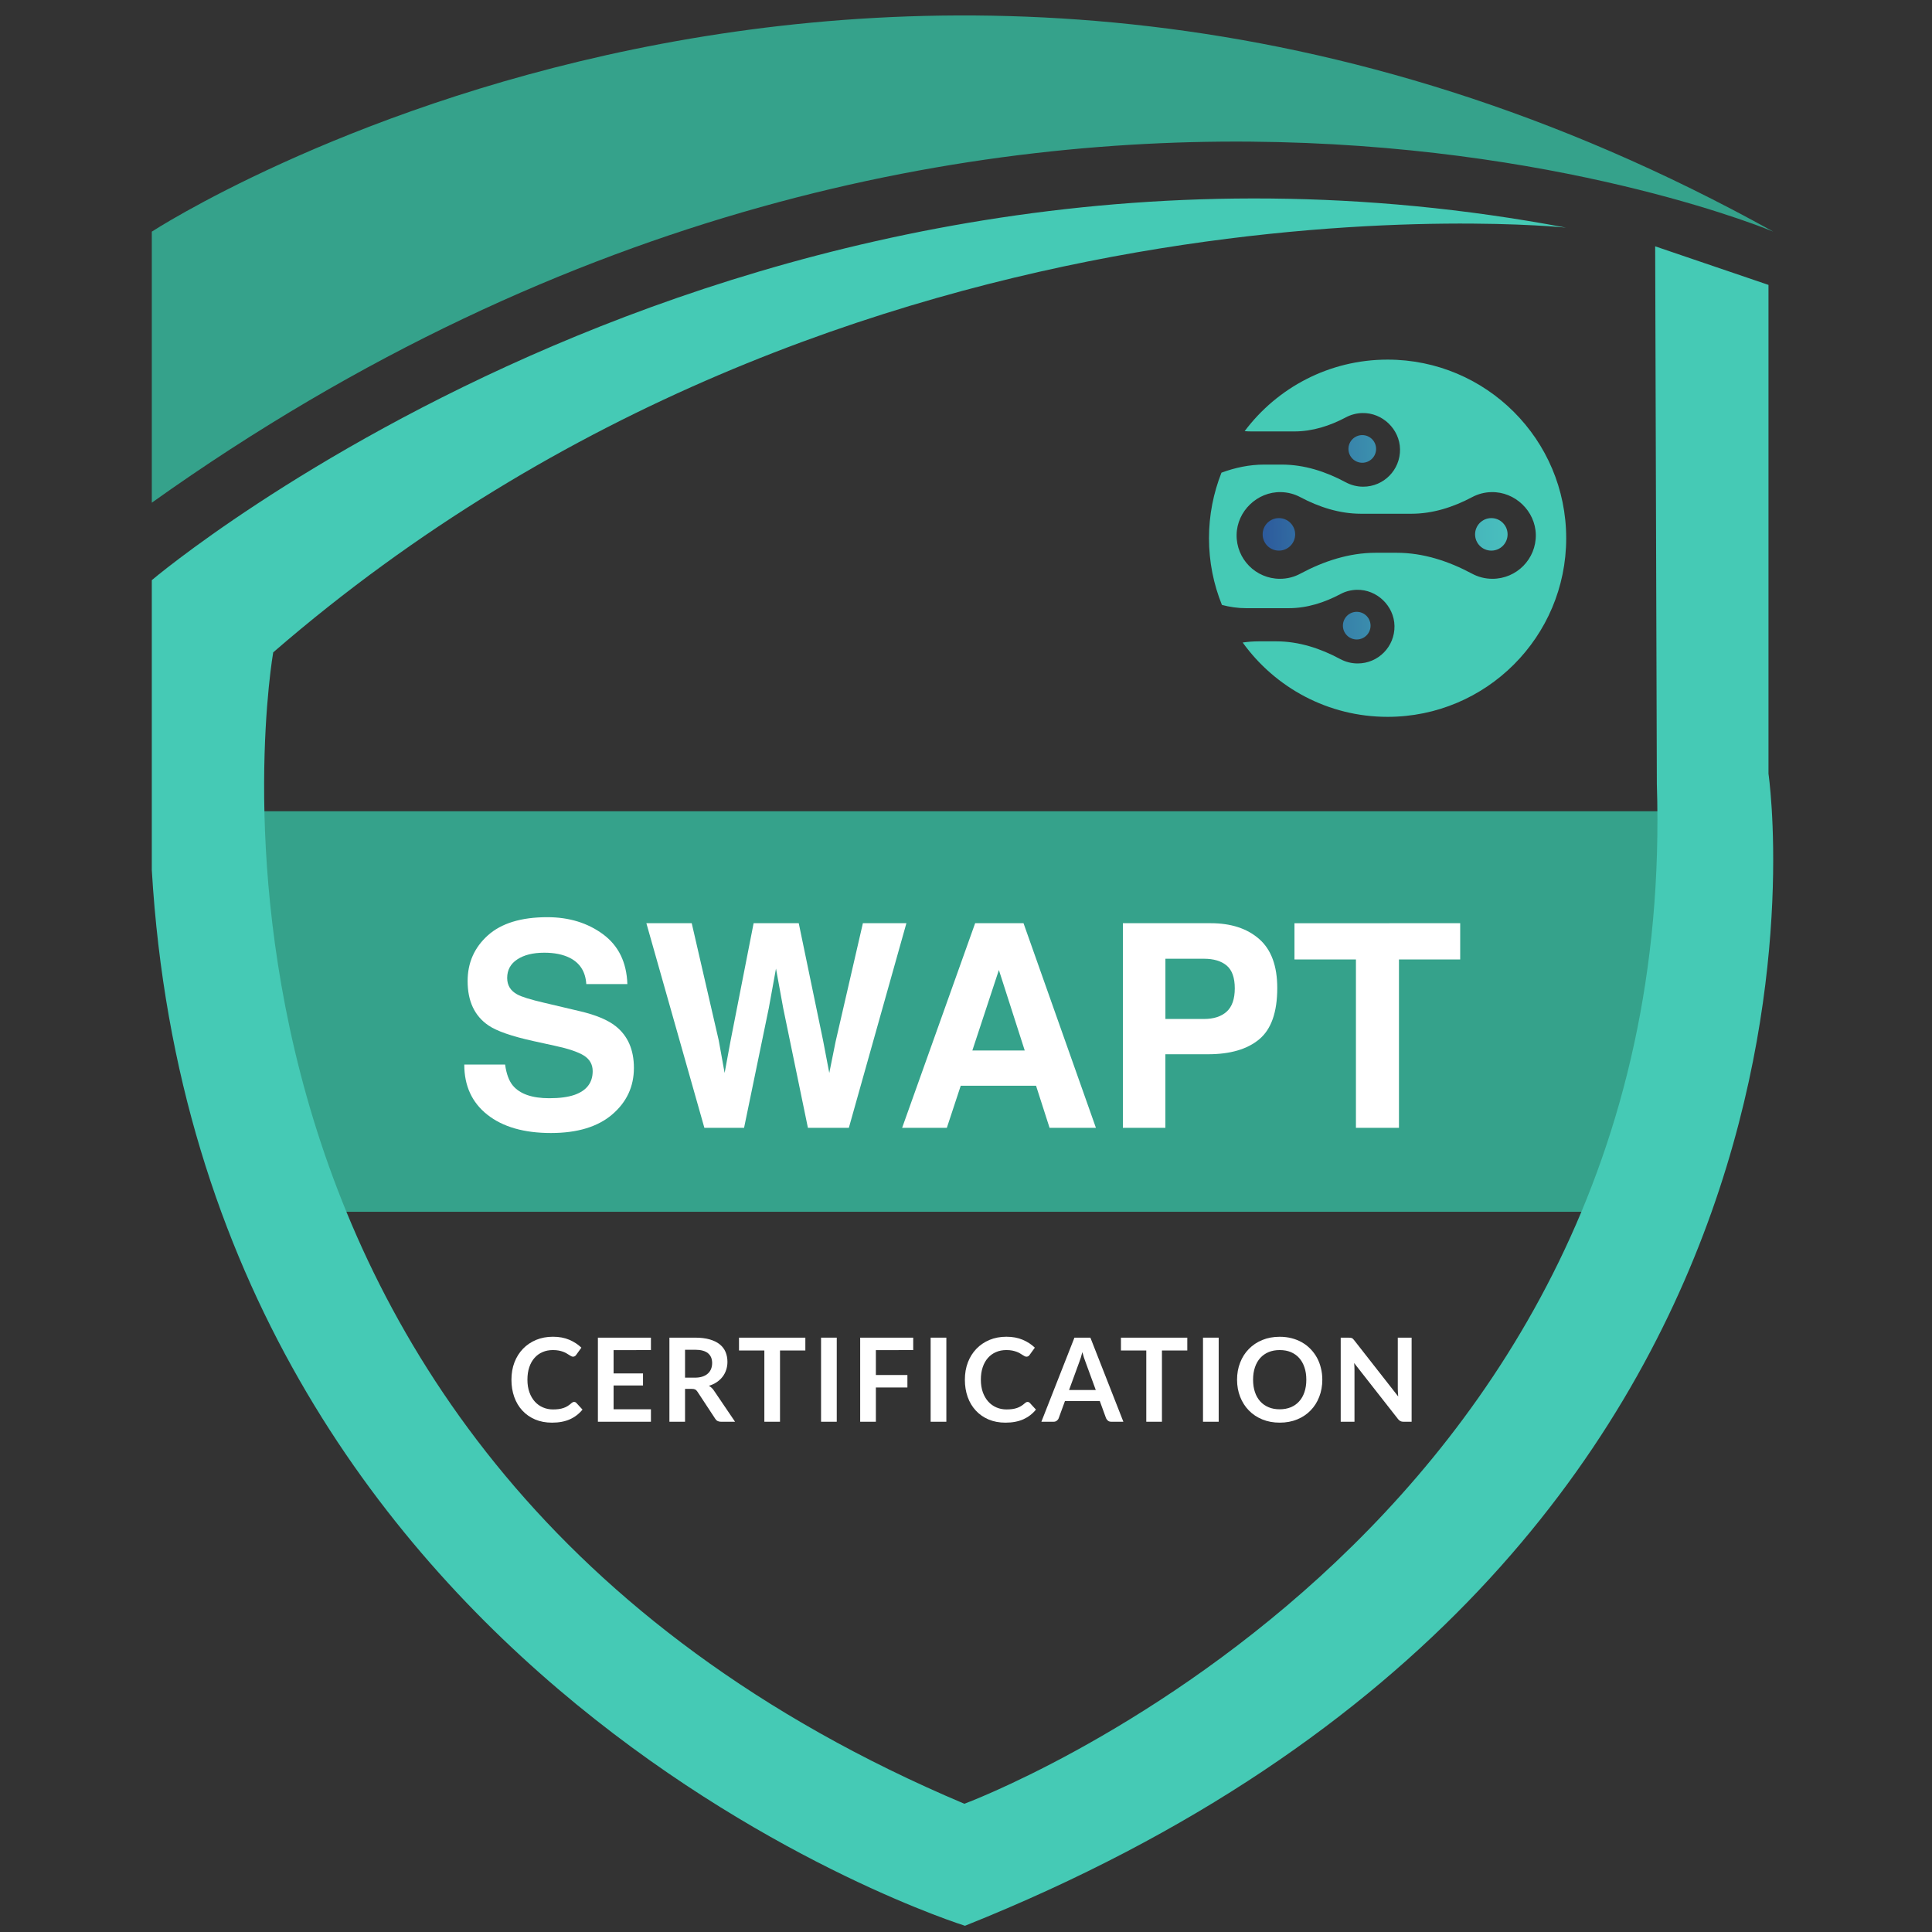 <?xml version="1.0" encoding="utf-8"?>
<!-- Generator: Adobe Illustrator 16.0.0, SVG Export Plug-In . SVG Version: 6.00 Build 0)  -->
<!DOCTYPE svg PUBLIC "-//W3C//DTD SVG 1.1//EN" "http://www.w3.org/Graphics/SVG/1.1/DTD/svg11.dtd">
<svg version="1.1" id="Layer_1" xmlns="http://www.w3.org/2000/svg" xmlns:xlink="http://www.w3.org/1999/xlink" x="0px" y="0px"
	 width="140px" height="140px" viewBox="0 0 140 140" enable-background="new 0 0 140 140" xml:space="preserve">
<rect x="0" y="0" width="140" height="140" fill="#333333" stroke="none"/>
<g>
	
		<linearGradient id="SVGID_1_" gradientUnits="userSpaceOnUse" x1="695.474" y1="909.767" x2="724.071" y2="909.267" gradientTransform="matrix(1 0 0 1 -607.581 -870.961)">
		<stop  offset="0" style="stop-color:#264093"/>
		<stop  offset="0.221" style="stop-color:#326EA3"/>
		<stop  offset="0.466" style="stop-color:#3E99B1"/>
		<stop  offset="0.687" style="stop-color:#47B9BC"/>
		<stop  offset="0.872" style="stop-color:#4CCCC3"/>
		<stop  offset="1" style="stop-color:#4ED3C5"/>
	</linearGradient>
	<circle fill="url(#SVGID_1_)" cx="92.674" cy="38.722" r="1.178"/>
	
		<linearGradient id="SVGID_2_" gradientUnits="userSpaceOnUse" x1="695.49" y1="910.035" x2="724.085" y2="909.535" gradientTransform="matrix(1 0 0 1 -607.581 -870.961)">
		<stop  offset="0" style="stop-color:#264093"/>
		<stop  offset="0.221" style="stop-color:#326EA3"/>
		<stop  offset="0.466" style="stop-color:#3E99B1"/>
		<stop  offset="0.687" style="stop-color:#47B9BC"/>
		<stop  offset="0.872" style="stop-color:#4CCCC3"/>
		<stop  offset="1" style="stop-color:#4ED3C5"/>
	</linearGradient>
	<circle fill="url(#SVGID_2_)" cx="108.068" cy="38.722" r="1.178"/>
	<path fill="#45CAB5" d="M100.549,26.059c-4.236,0-7.996,2.038-10.357,5.183c0.166,0.015,0.334,0.021,0.502,0.021h3.103
		c1.317,0,2.577-0.407,3.74-1.025c0.354-0.188,0.759-0.297,1.185-0.307c1.451-0.034,2.705,1.167,2.729,2.62
		c0.024,1.496-1.179,2.716-2.668,2.716c-0.455,0-0.886-0.115-1.261-0.316c-1.438-0.774-2.998-1.285-4.635-1.285h-1.285
		c-1.064,0-2.099,0.22-3.09,0.586c-0.58,1.47-0.904,3.073-0.904,4.749c0,1.711,0.334,3.341,0.938,4.835
		c0.565,0.148,1.151,0.235,1.747,0.235h3.104c1.315,0,2.578-0.407,3.74-1.023c0.352-0.19,0.756-0.298,1.184-0.308
		c1.453-0.035,2.705,1.166,2.729,2.62c0.026,1.496-1.177,2.716-2.667,2.716c-0.456,0-0.886-0.115-1.262-0.317
		c-1.438-0.774-3-1.285-4.631-1.285h-1.291c-0.389,0-0.773,0.032-1.15,0.085c2.35,3.261,6.176,5.386,10.501,5.386
		c7.147,0,12.943-5.797,12.943-12.944C113.492,31.854,107.697,26.059,100.549,26.059z M108.146,41.942
		c-0.535,0-1.039-0.134-1.482-0.374c-1.693-0.907-3.533-1.512-5.456-1.512h-1.517c-1.924,0-3.765,0.605-5.459,1.512
		c-0.438,0.239-0.942,0.374-1.481,0.374c-1.753,0-3.171-1.436-3.142-3.196c0.029-1.709,1.504-3.125,3.214-3.085
		c0.505,0.01,0.979,0.14,1.395,0.361c1.37,0.728,2.855,1.206,4.403,1.206h3.656c1.548,0,3.033-0.478,4.404-1.206
		c0.416-0.222,0.891-0.352,1.391-0.361c1.713-0.04,3.189,1.375,3.219,3.085C111.32,40.507,109.9,41.942,108.146,41.942z"/>
	
		<linearGradient id="SVGID_3_" gradientUnits="userSpaceOnUse" x1="695.592" y1="916.479" x2="724.189" y2="915.979" gradientTransform="matrix(1 0 0 1 -607.581 -870.961)">
		<stop  offset="0" style="stop-color:#264093"/>
		<stop  offset="0.221" style="stop-color:#326EA3"/>
		<stop  offset="0.466" style="stop-color:#3E99B1"/>
		<stop  offset="0.687" style="stop-color:#47B9BC"/>
		<stop  offset="0.872" style="stop-color:#4CCCC3"/>
		<stop  offset="1" style="stop-color:#4ED3C5"/>
	</linearGradient>
	<circle fill="url(#SVGID_3_)" cx="98.314" cy="45.337" r="1.002"/>
	
		<linearGradient id="SVGID_4_" gradientUnits="userSpaceOnUse" x1="695.368" y1="903.684" x2="723.973" y2="903.183" gradientTransform="matrix(1 0 0 1 -607.581 -870.961)">
		<stop  offset="0" style="stop-color:#264093"/>
		<stop  offset="0.221" style="stop-color:#326EA3"/>
		<stop  offset="0.466" style="stop-color:#3E99B1"/>
		<stop  offset="0.687" style="stop-color:#47B9BC"/>
		<stop  offset="0.872" style="stop-color:#4CCCC3"/>
		<stop  offset="1" style="stop-color:#4ED3C5"/>
	</linearGradient>
	<circle fill="url(#SVGID_4_)" cx="98.715" cy="32.531" r="1.002"/>
</g>
<path fill="#35A28B" d="M11,36.427V16.786c0,0,54.016-35.251,117.501,0C128.501,16.786,72.029-7.065,11,36.427z"/>
<rect x="18.02" y="58.786" fill="#35A28B" width="104.06" height="29.024"/>
<g>
	<path fill="#FFFFFF" d="M36.602,77.146c0.095,0.68,0.284,1.186,0.564,1.521c0.514,0.609,1.393,0.915,2.64,0.915
		c0.747,0,1.353-0.082,1.817-0.241c0.884-0.309,1.325-0.883,1.325-1.722c0-0.489-0.216-0.867-0.649-1.136
		c-0.433-0.262-1.118-0.493-2.058-0.695l-1.605-0.352c-1.577-0.349-2.661-0.728-3.251-1.137c-0.999-0.684-1.499-1.753-1.499-3.209
		c0-1.326,0.489-2.43,1.466-3.309c0.978-0.877,2.414-1.318,4.307-1.318c1.582,0,2.931,0.416,4.048,1.243
		c1.116,0.828,1.701,2.03,1.755,3.604h-2.977c-0.055-0.891-0.454-1.525-1.197-1.9c-0.495-0.248-1.109-0.373-1.845-0.373
		c-0.818,0-1.472,0.162-1.959,0.485c-0.488,0.32-0.732,0.77-0.732,1.346c0,0.53,0.241,0.925,0.721,1.187
		c0.31,0.176,0.966,0.379,1.97,0.613l2.602,0.614c1.141,0.269,1.995,0.627,2.564,1.075c0.883,0.697,1.326,1.707,1.326,3.027
		c0,1.355-0.524,2.479-1.571,3.374c-1.047,0.896-2.526,1.345-4.438,1.345c-1.952,0-3.487-0.441-4.606-1.323
		c-1.118-0.882-1.677-2.093-1.677-3.638h2.958V77.146z"/>
	<path fill="#FFFFFF" d="M50.125,66.899l1.957,8.49l0.427,2.363l0.427-2.314l1.674-8.539h3.27l1.761,8.488l0.452,2.365l0.458-2.273
		l1.977-8.58h3.153l-4.17,14.826h-2.967l-1.79-8.67l-0.523-2.868l-0.522,2.868l-1.791,8.67h-2.877l-4.203-14.826H50.125z"/>
	<path fill="#FFFFFF" d="M70.663,66.899h3.505l5.246,14.826h-3.359l-0.979-3.048h-5.458l-1.006,3.048h-3.24L70.663,66.899z
		 M70.46,76.123h3.796l-1.873-5.833L70.46,76.123z"/>
	<path fill="#FFFFFF" d="M91.252,75.307c-0.868,0.727-2.107,1.088-3.718,1.088h-3.086v5.33h-3.079V66.899h6.365
		c1.468,0,2.639,0.382,3.511,1.146c0.873,0.764,1.31,1.949,1.31,3.551C92.555,73.346,92.119,74.583,91.252,75.307z M88.889,69.966
		c-0.394-0.328-0.943-0.492-1.648-0.492h-2.791v4.365h2.791c0.705,0,1.256-0.177,1.648-0.532c0.391-0.354,0.588-0.918,0.588-1.688
		C89.477,70.846,89.279,70.295,88.889,69.966z"/>
	<path fill="#FFFFFF" d="M105.811,66.899v2.626h-4.437v12.2h-3.118V69.526h-4.454V66.9L105.811,66.899L105.811,66.899z"/>
</g>
<g>
	<path fill="#FFFFFF" d="M41.599,101.589c0.062,0,0.116,0.022,0.164,0.07l0.447,0.485c-0.248,0.307-0.552,0.541-0.912,0.703
		c-0.362,0.162-0.795,0.244-1.3,0.244c-0.453,0-0.859-0.078-1.22-0.23c-0.361-0.155-0.669-0.369-0.925-0.646
		c-0.256-0.273-0.451-0.604-0.588-0.984c-0.136-0.383-0.204-0.799-0.204-1.252c0-0.457,0.073-0.877,0.218-1.258
		c0.147-0.381,0.353-0.707,0.618-0.984c0.266-0.274,0.582-0.488,0.95-0.643c0.368-0.152,0.775-0.229,1.222-0.229
		c0.444,0,0.838,0.072,1.182,0.219c0.344,0.146,0.637,0.339,0.878,0.573l-0.379,0.526c-0.023,0.034-0.052,0.063-0.087,0.088
		c-0.035,0.025-0.083,0.039-0.145,0.039c-0.042,0-0.086-0.014-0.13-0.037c-0.045-0.023-0.094-0.053-0.147-0.088
		c-0.054-0.035-0.115-0.074-0.186-0.115c-0.07-0.043-0.151-0.081-0.244-0.115c-0.092-0.035-0.2-0.064-0.323-0.089
		c-0.122-0.023-0.263-0.035-0.423-0.035c-0.273,0-0.522,0.047-0.748,0.146c-0.227,0.096-0.421,0.237-0.584,0.422
		c-0.163,0.184-0.29,0.408-0.379,0.674c-0.09,0.265-0.134,0.566-0.134,0.908s0.048,0.646,0.146,0.914
		c0.097,0.268,0.227,0.49,0.394,0.674c0.166,0.183,0.361,0.322,0.586,0.418c0.225,0.098,0.466,0.146,0.724,0.146
		c0.154,0,0.294-0.008,0.419-0.025c0.125-0.017,0.241-0.043,0.345-0.08c0.106-0.035,0.205-0.082,0.3-0.141
		c0.093-0.058,0.187-0.128,0.28-0.214c0.028-0.024,0.057-0.044,0.088-0.06C41.532,101.596,41.564,101.589,41.599,101.589z"/>
	<path fill="#FFFFFF" d="M44.463,97.835v1.688h2.132v0.873h-2.132v1.724h2.706v0.905h-3.843v-6.094h3.843v0.902L44.463,97.835
		L44.463,97.835z"/>
	<path fill="#FFFFFF" d="M53.265,103.025h-1.024c-0.193,0-0.334-0.077-0.421-0.229l-1.282-1.951
		c-0.047-0.072-0.101-0.125-0.158-0.156c-0.057-0.029-0.142-0.045-0.254-0.045h-0.485v2.381h-1.133v-6.094h1.858
		c0.413,0,0.767,0.043,1.064,0.129c0.296,0.086,0.54,0.205,0.729,0.361c0.189,0.153,0.33,0.338,0.419,0.553
		c0.089,0.215,0.135,0.451,0.135,0.713c0,0.203-0.03,0.396-0.091,0.578c-0.06,0.185-0.147,0.35-0.261,0.498
		c-0.114,0.149-0.254,0.28-0.421,0.393c-0.167,0.111-0.357,0.201-0.57,0.266c0.072,0.042,0.14,0.092,0.202,0.148
		c0.062,0.058,0.118,0.125,0.169,0.205L53.265,103.025z M50.349,99.831c0.214,0,0.4-0.026,0.559-0.08
		c0.158-0.054,0.289-0.127,0.391-0.222c0.103-0.094,0.179-0.204,0.23-0.334c0.051-0.129,0.076-0.271,0.076-0.426
		c0-0.31-0.102-0.547-0.306-0.713c-0.203-0.164-0.514-0.248-0.933-0.248h-0.725v2.021L50.349,99.831L50.349,99.831z"/>
	<path fill="#FFFFFF" d="M58.359,97.863h-1.837v5.162h-1.134v-5.162h-1.837v-0.932h4.808V97.863L58.359,97.863z"/>
	<path fill="#FFFFFF" d="M60.634,103.025h-1.137v-6.094h1.137V103.025z"/>
	<path fill="#FFFFFF" d="M63.469,97.835v1.804h2.285v0.904h-2.285v2.482h-1.137v-6.094h3.843v0.902L63.469,97.835L63.469,97.835z"/>
	<path fill="#FFFFFF" d="M68.576,103.025h-1.138v-6.094h1.138V103.025z"/>
	<path fill="#FFFFFF" d="M74.458,101.589c0.062,0,0.116,0.022,0.164,0.07l0.446,0.485c-0.246,0.307-0.553,0.541-0.911,0.703
		c-0.362,0.162-0.796,0.244-1.302,0.244c-0.453,0-0.857-0.078-1.219-0.23c-0.361-0.155-0.67-0.369-0.925-0.646
		c-0.255-0.273-0.453-0.604-0.589-0.984c-0.136-0.383-0.203-0.799-0.203-1.252c0-0.457,0.072-0.877,0.218-1.258
		s0.353-0.707,0.619-0.984c0.265-0.274,0.581-0.488,0.949-0.643c0.367-0.152,0.774-0.229,1.222-0.229
		c0.443,0,0.838,0.072,1.182,0.219c0.345,0.146,0.638,0.339,0.879,0.573l-0.379,0.526c-0.022,0.034-0.051,0.063-0.086,0.088
		c-0.035,0.025-0.084,0.039-0.146,0.039c-0.043,0-0.087-0.014-0.132-0.037s-0.096-0.053-0.148-0.088s-0.115-0.074-0.185-0.115
		c-0.07-0.043-0.151-0.081-0.245-0.115c-0.092-0.035-0.199-0.064-0.32-0.089c-0.123-0.024-0.264-0.035-0.424-0.035
		c-0.271,0-0.523,0.047-0.748,0.146c-0.226,0.096-0.42,0.237-0.585,0.422c-0.161,0.184-0.289,0.408-0.378,0.674
		c-0.091,0.265-0.135,0.566-0.135,0.908s0.049,0.646,0.145,0.914c0.098,0.268,0.229,0.49,0.396,0.674
		c0.166,0.183,0.36,0.322,0.585,0.418c0.227,0.098,0.467,0.146,0.727,0.146c0.153,0,0.293-0.008,0.418-0.025
		c0.125-0.017,0.24-0.043,0.346-0.08c0.104-0.035,0.205-0.082,0.299-0.141c0.095-0.058,0.188-0.128,0.281-0.214
		c0.028-0.024,0.058-0.044,0.09-0.06C74.393,101.596,74.425,101.589,74.458,101.589z"/>
	<path fill="#FFFFFF" d="M81.404,103.025h-0.875c-0.1,0-0.178-0.025-0.24-0.074s-0.107-0.109-0.141-0.184l-0.453-1.244h-2.523
		l-0.455,1.244c-0.021,0.063-0.066,0.123-0.132,0.178c-0.063,0.054-0.144,0.08-0.239,0.08h-0.884l2.396-6.094h1.156L81.404,103.025z
		 M79.404,100.725L78.663,98.7c-0.038-0.093-0.074-0.199-0.115-0.321c-0.038-0.124-0.077-0.258-0.116-0.4
		c-0.035,0.144-0.074,0.276-0.113,0.401c-0.039,0.126-0.076,0.233-0.114,0.328l-0.737,2.019h1.938V100.725z"/>
	<path fill="#FFFFFF" d="M86.036,97.863h-1.837v5.162h-1.135v-5.162h-1.836v-0.932h4.808V97.863z"/>
	<path fill="#FFFFFF" d="M88.311,103.025h-1.137v-6.094h1.137V103.025z"/>
	<path fill="#FFFFFF" d="M95.82,99.979c0,0.446-0.075,0.86-0.223,1.24c-0.148,0.381-0.355,0.711-0.627,0.987
		c-0.27,0.28-0.593,0.495-0.973,0.651s-0.8,0.233-1.264,0.233c-0.463,0-0.881-0.077-1.26-0.233
		c-0.381-0.156-0.705-0.371-0.977-0.651c-0.271-0.276-0.48-0.606-0.63-0.987c-0.15-0.38-0.224-0.794-0.224-1.24
		s0.072-0.859,0.224-1.24c0.147-0.383,0.358-0.711,0.63-0.987c0.271-0.278,0.596-0.496,0.977-0.651
		c0.379-0.156,0.797-0.233,1.26-0.233c0.31,0,0.599,0.036,0.871,0.106c0.271,0.071,0.521,0.172,0.75,0.303
		c0.229,0.134,0.433,0.291,0.612,0.478c0.183,0.188,0.335,0.396,0.464,0.626c0.125,0.229,0.223,0.48,0.286,0.75
		C95.787,99.396,95.82,99.682,95.82,99.979z M94.661,99.979c0-0.334-0.046-0.635-0.136-0.898c-0.09-0.266-0.217-0.492-0.385-0.678
		c-0.164-0.185-0.367-0.326-0.604-0.426c-0.237-0.099-0.506-0.146-0.803-0.146c-0.299,0-0.565,0.048-0.803,0.146
		c-0.236,0.1-0.439,0.241-0.607,0.426c-0.167,0.186-0.295,0.412-0.385,0.678s-0.135,0.564-0.135,0.898s0.045,0.635,0.135,0.898
		c0.09,0.268,0.218,0.49,0.385,0.674c0.168,0.186,0.371,0.325,0.607,0.424c0.236,0.1,0.504,0.148,0.803,0.148
		c0.297,0,0.564-0.05,0.803-0.148c0.236-0.099,0.438-0.238,0.604-0.424c0.168-0.184,0.295-0.406,0.385-0.674
		C94.615,100.613,94.661,100.313,94.661,99.979z"/>
	<path fill="#FFFFFF" d="M102.291,96.934v6.092h-0.581c-0.091,0-0.165-0.016-0.226-0.043c-0.063-0.03-0.121-0.08-0.176-0.15
		l-3.181-4.061c0.019,0.185,0.024,0.355,0.024,0.513v3.741h-0.998v-6.092h0.593c0.047,0,0.09,0.002,0.125,0.006
		c0.034,0.004,0.065,0.013,0.092,0.024c0.028,0.013,0.054,0.031,0.078,0.056c0.024,0.023,0.054,0.056,0.086,0.096l3.192,4.078
		c-0.008-0.1-0.016-0.196-0.021-0.291c-0.006-0.096-0.009-0.185-0.009-0.266v-3.703H102.291L102.291,96.934z"/>
</g>
<polygon fill="#FFFFFF" points="46.416,107 97.139,107 97.139,107 "/>
<polygon fill="#FFFFFF" points="35.8,93 91.971,93 91.971,93 "/>
<path fill="#45CAB5" d="M113.477,16.494c0,0-51.823-5.465-93.679,30.778c0,0-10.245,57.949,50.084,83.436
	c0,0,51.933-19.196,50.179-73.915l-0.121-38.943l8.211,2.795V56.07c0,0,8.418,56.823-58.225,83.479c0,0-55.418-17.271-58.926-76.505
	V42.04C11,42.04,54.259,5.329,113.477,16.494z"/>
</svg>
